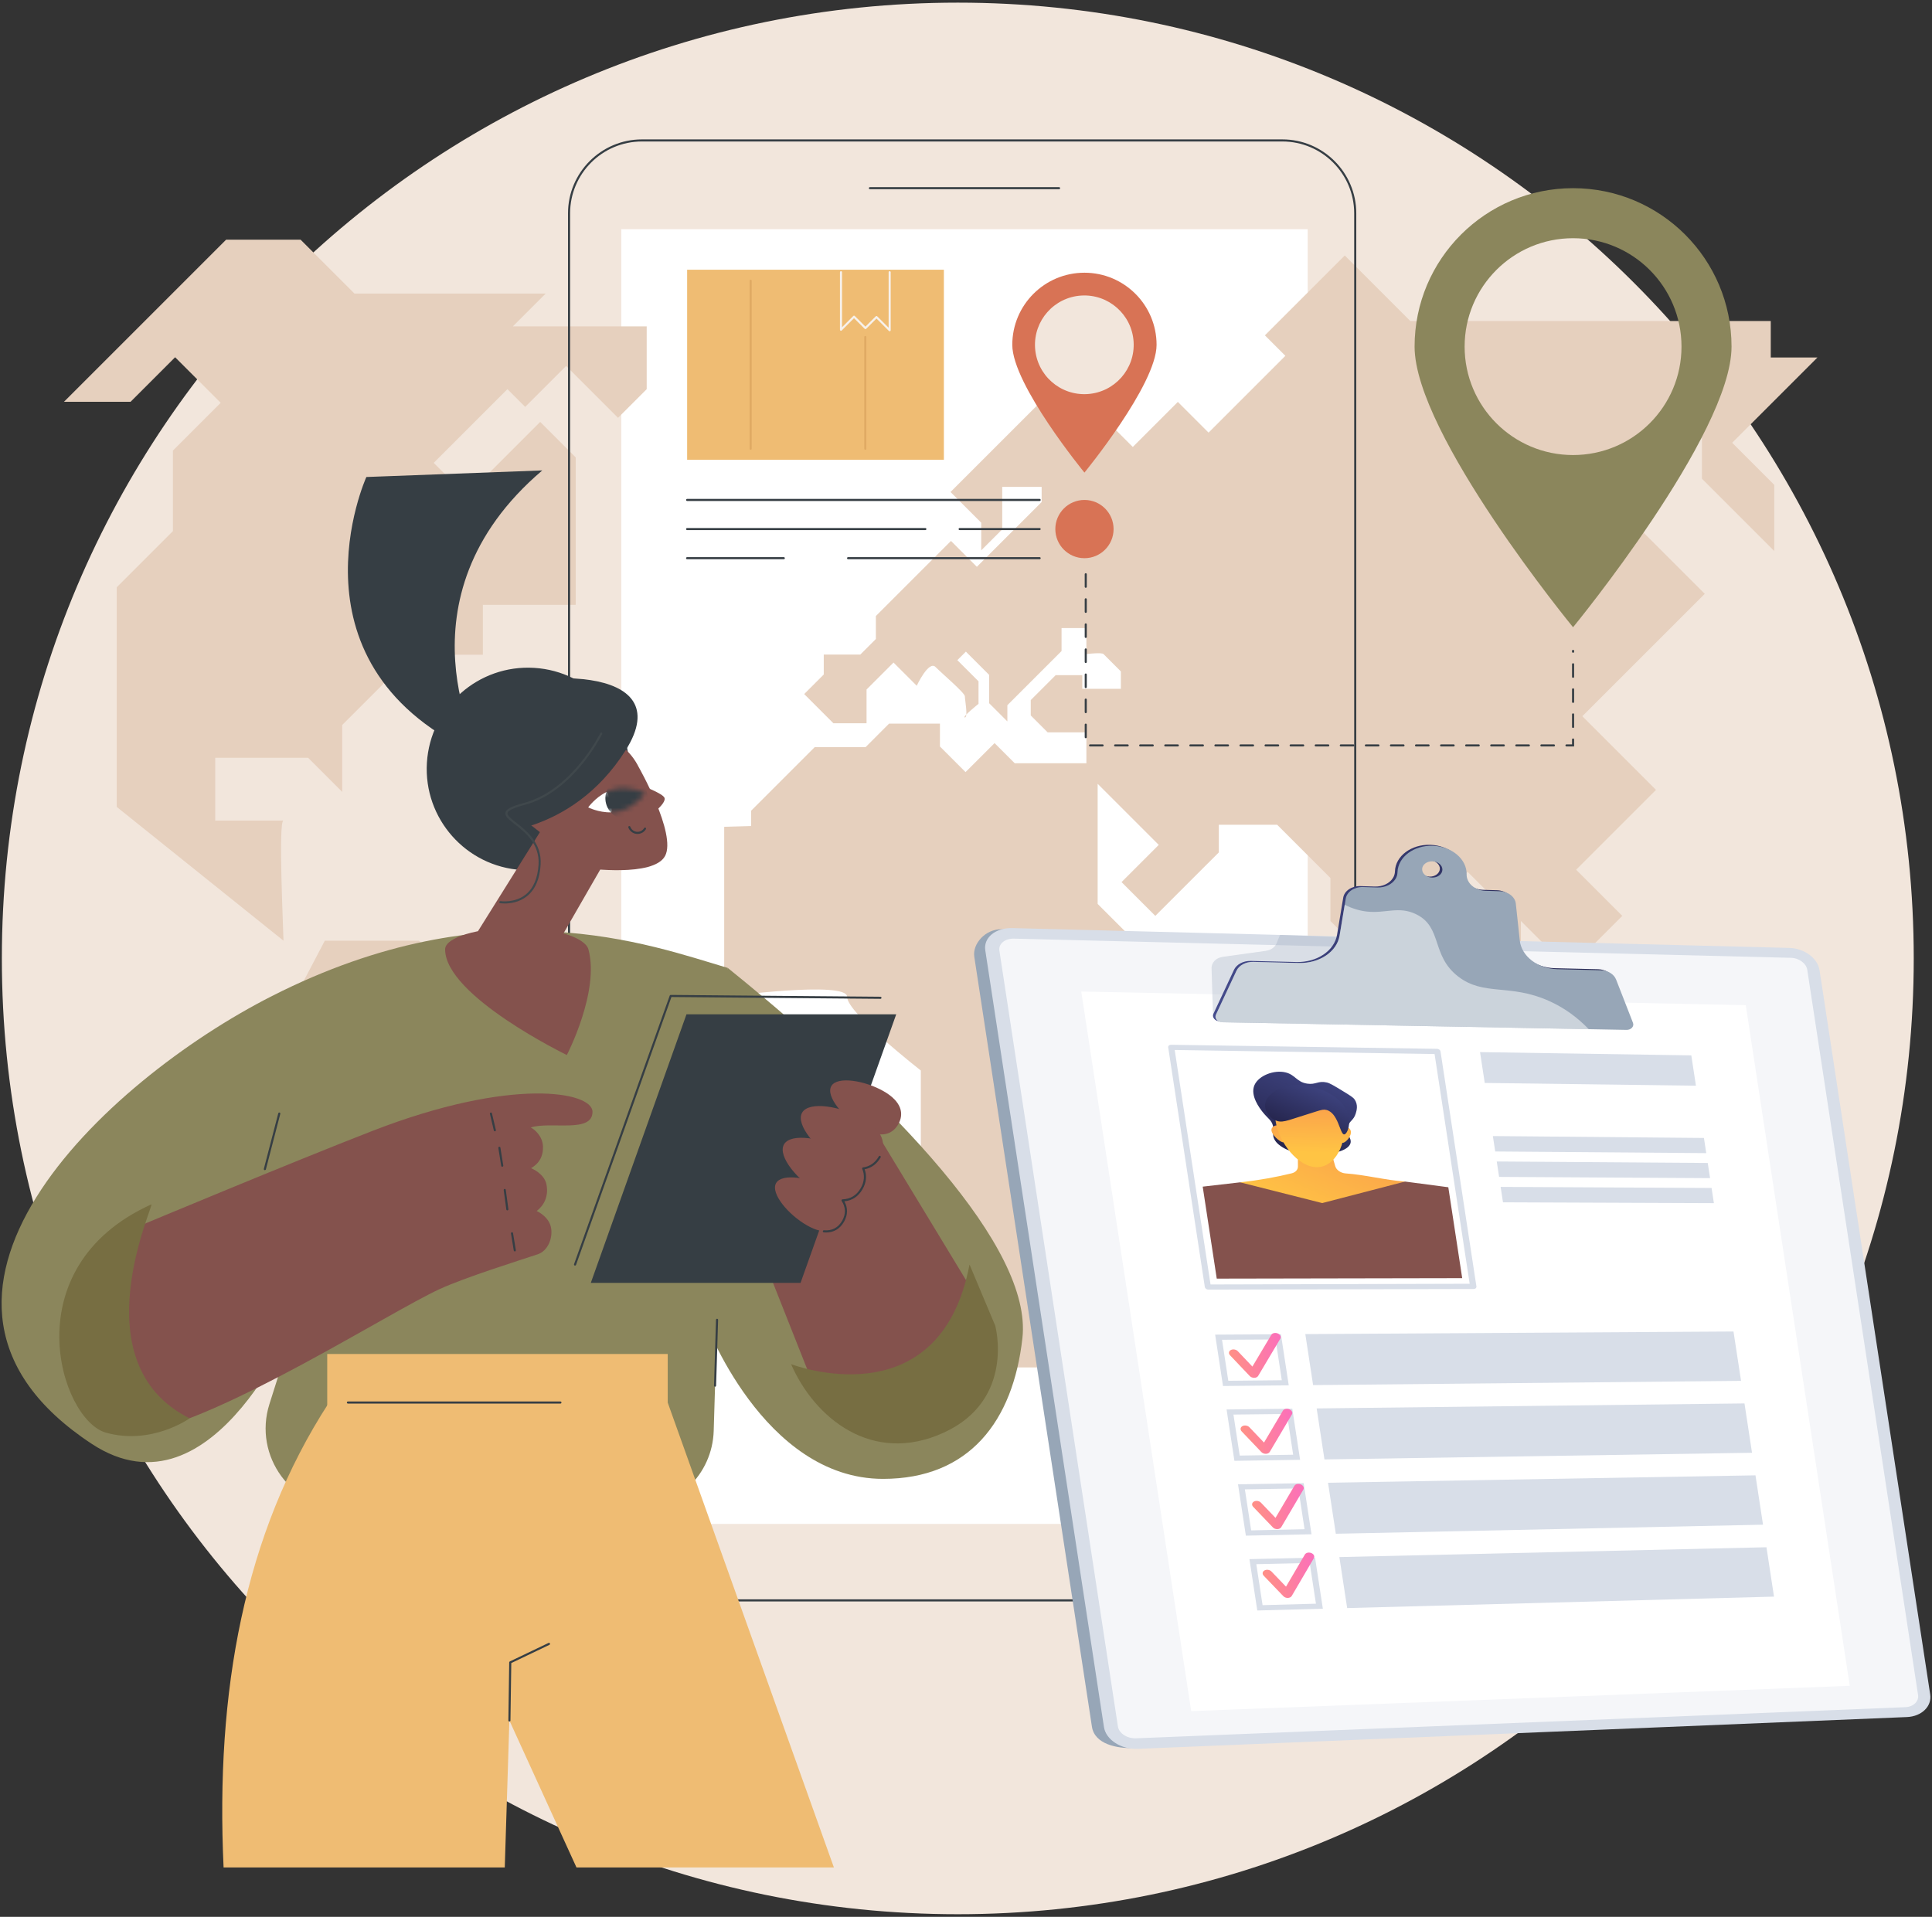 <svg width="391" height="388" viewBox="0 0 391 388" fill="none" xmlns="http://www.w3.org/2000/svg">
<rect x="0" y="0" width="391" height="388" fill="#333333" stroke="none"/>
<path d="M193.84 387.465C300.688 387.465 387.305 300.848 387.305 194C387.305 87.152 300.688 0.535 193.84 0.535C86.992 0.535 0.375 87.152 0.375 194C0.375 300.848 86.992 387.465 193.84 387.465Z" fill="#F2E6DC"/>
<path d="M264.653 46.393H125.739V308.464H264.653V46.393Z" fill="white"/>
<path d="M357.706 236.87V225.079L355.404 222.776V213.473L350.015 208.084V217.894L346.768 221.141L341.586 215.96L346.284 211.262L337.994 202.972L320.032 220.934H314.505L306.556 228.883C306.432 238.296 306.303 252.714 306.675 252.714C307.228 252.714 320.493 252.714 320.493 252.714V247.924H330.809V254.924H335.784V262.478L342.324 269.018L360.931 250.411V236.87L357.706 236.87Z" fill="#E6D0BE"/>
<path d="M57.374 190.412C57.374 188.754 56.269 166.094 57.374 166.094C58.48 166.094 43.557 166.094 43.557 166.094V153.382H62.348L69.257 160.291V146.75L83.489 132.518H97.72V122.432H116.511V92.587L109.326 85.402L94.404 100.324L87.772 93.692L102.694 78.769L106.287 82.362L114.577 74.072L125.078 84.573L130.881 78.77V66.058H103.8L110.432 59.426H71.744L60.829 48.51H45.768L12.952 81.326H26.424L35.44 72.31L44.663 81.533L34.99 91.205V107.509L23.626 118.874V163.331L57.374 190.412Z" fill="#E6D0BE"/>
<path d="M65.734 190.412H84.801L111.407 217.018H122.52V234.92L114.437 243.003V262.491C114.437 262.491 108.017 267.258 108.017 268.912C108.017 270.566 108.017 313.259 108.017 313.259L115.268 320.511V327.767L82.872 295.371V269.738L73.124 259.989V246.111L58.652 231.64V203.922L65.734 190.412Z" fill="#E6D0BE"/>
<path d="M146.564 167.358V201.761C146.564 201.761 171.434 198.445 171.434 201.761C171.434 205.077 186.356 216.683 186.356 216.683V232.848C186.356 232.848 186.356 248.599 186.356 250.257C186.356 251.915 196.826 260.727 196.826 260.727V276.785H210.811L224.185 263.411V240.724L233.073 231.836V210.88L246.397 197.556L239.954 191.113H230.292L222.145 182.966V158.654L234.509 171.017L226.976 178.55L233.815 185.389L246.665 172.54V166.944H258.478L269.254 177.721V186.425L278.166 195.337L297.025 176.477L302.621 182.073V198.446H312.776L307.802 193.472V186.425L313.319 191.942L317.543 196.166L328.32 185.389L318.979 176.048L335.144 159.883L320.237 144.976L345.014 120.199L327.813 102.997L344.439 86.371V96.895L359.073 111.529V98.138L350.558 89.624L367.823 72.359H358.37V64.978H285.42L272.156 51.715L255.99 67.88L260.135 72.025L244.592 87.568L238.375 81.351L229.256 90.47L215.37 76.585L192.366 99.589L198.583 105.806V111.402L202.832 107.153V98.553H210.811V101.615L197.698 114.728L192.46 109.491L177.261 124.69V129.341L174.106 132.496H166.714V136.526L162.754 140.487L168.672 146.405H175.373V139.566L180.831 134.108L185.529 138.806C185.529 138.806 187.947 133.625 189.329 135.006C190.71 136.388 195.27 140.257 195.27 140.948C195.27 141.639 195.961 145.231 195.27 145.231C194.579 145.231 198.034 142.468 198.034 142.468V137.908L193.75 133.625L195.477 131.898L200.175 136.595V142.33L203.872 146.026V142.744L207.101 139.514L214.839 131.777V127.131H219.865V132.381C219.865 132.381 222.974 132.036 223.319 132.381C223.664 132.726 226.842 135.904 226.842 135.904V139.428H219.036V136.664H213.647L208.604 141.708V144.816L212.024 148.236H219.865V154.488H205.357L201.281 150.412L195.408 156.284L190.227 151.103V146.474H179.933L175.166 151.241H164.872L152.012 164.101V167.2L146.564 167.358Z" fill="#E6D0BE"/>
<path d="M259.524 324.15H129.916C121.667 324.15 114.955 317.439 114.955 309.189V43.177C114.955 34.928 121.667 28.216 129.916 28.216H259.524C267.774 28.216 274.485 34.928 274.485 43.177V309.189C274.486 317.439 267.774 324.15 259.524 324.15ZM129.916 28.639C121.9 28.639 115.378 35.16 115.378 43.177V309.189C115.378 317.206 121.9 323.728 129.916 323.728H259.524C267.54 323.728 274.062 317.206 274.062 309.189V43.177C274.062 35.161 267.54 28.639 259.524 28.639H129.916Z" fill="#363E44"/>
<path d="M214.337 38.301H176.055C175.938 38.301 175.844 38.206 175.844 38.089C175.844 37.972 175.938 37.878 176.055 37.878H214.337C214.454 37.878 214.548 37.972 214.548 38.089C214.548 38.206 214.454 38.301 214.337 38.301Z" fill="#363E44"/>
<path d="M359.647 193.217L202.79 188.092C199.371 188.005 196.785 191.092 197.175 193.647L220.986 349.513C221.527 353.056 226.077 353.96 229.464 353.821L383.224 347.553C386.187 347.433 388.289 345.404 387.925 343.022L365.72 197.669C365.356 195.287 362.64 193.294 359.647 193.217Z" fill="#97A6B7"/>
<path d="M362.149 191.874L204.896 187.857C201.472 187.77 199.009 189.788 199.403 192.364L223.42 349.582C223.814 352.158 226.887 354.133 230.276 353.993L385.932 347.556C388.9 347.433 391.003 345.386 390.636 342.983L368.237 196.363C367.87 193.96 365.147 191.951 362.149 191.874Z" fill="#D8DEE8"/>
<path opacity="0.74" d="M229.953 351.857C228.124 351.931 226.461 350.86 226.248 349.471L202.259 192.432C202.046 191.042 203.379 189.949 205.226 189.994L362.459 193.876C364.079 193.916 365.557 195.006 365.755 196.305L388.177 343.08C388.375 344.379 387.234 345.489 385.63 345.554L229.953 351.857Z" fill="white"/>
<path d="M374.357 341.231L241.078 346.353L218.827 200.699L353.31 203.458L374.357 341.231Z" fill="white"/>
<path opacity="0.3" d="M298.41 204.673L245.487 205.652L245.203 196.137C245.102 194.901 246.051 193.874 247.477 193.675L256.169 192.463C257.196 192.32 258.013 191.75 258.348 190.943L259.056 189.24L282.716 190.081L298.41 204.673Z" fill="#97A6B7"/>
<path d="M326.544 198.087C326.114 196.984 324.872 196.221 323.449 196.187L314.653 195.977C310.678 195.882 307.399 193.379 307.052 190.164L306.25 182.712C306.102 181.334 304.693 180.251 302.978 180.199L300.115 180.112C297.935 180.046 296.264 178.555 296.299 176.798C296.361 173.726 293.323 171.136 289.481 171.005C285.618 170.874 282.408 173.275 282.312 176.372C282.297 176.833 282.173 177.289 281.919 177.699C281.211 178.845 279.763 179.493 278.242 179.447L275.337 179.359C273.58 179.305 272.074 180.314 271.843 181.701L270.596 189.206C270.057 192.448 266.527 194.827 262.388 194.729L253.13 194.507C251.619 194.471 250.255 195.195 249.733 196.311L245.575 205.205C245.236 205.932 245.909 206.709 246.895 206.728L328.648 208.266C329.568 208.283 330.236 207.558 329.958 206.845L326.544 198.087ZM289.302 177.438C288.17 177.403 287.271 176.638 287.296 175.729C287.321 174.821 288.261 174.114 289.394 174.152C290.525 174.189 291.422 174.954 291.396 175.861C291.371 176.768 290.434 177.474 289.302 177.438Z" fill="url(#paint0_linear_2163_13063)"/>
<path d="M327.072 198.284C326.643 197.181 325.4 196.418 323.976 196.384L315.178 196.173C311.201 196.078 307.921 193.574 307.575 190.358L306.772 182.905C306.623 181.527 305.214 180.444 303.499 180.392L300.634 180.304C298.454 180.238 296.783 178.747 296.818 176.99C296.88 173.918 293.84 171.327 289.997 171.196C286.134 171.064 282.923 173.466 282.826 176.563C282.811 177.024 282.687 177.48 282.433 177.89C281.724 179.036 280.276 179.684 278.755 179.638L275.849 179.549C274.091 179.496 272.584 180.505 272.353 181.892L271.106 189.398C270.567 192.641 267.035 195.02 262.895 194.921L253.634 194.699C252.123 194.663 250.758 195.387 250.236 196.503L246.076 205.398C245.736 206.125 246.411 206.902 247.397 206.92L329.177 208.464C330.097 208.482 330.766 207.757 330.488 207.043L327.072 198.284ZM289.819 177.63C288.686 177.595 287.787 176.829 287.812 175.921C287.837 175.012 288.776 174.306 289.91 174.343C291.042 174.38 291.939 175.145 291.913 176.053C291.888 176.96 290.951 177.666 289.819 177.63Z" fill="#97A6B7"/>
<path opacity="0.5" d="M313.452 202.589C305.528 199.056 300.284 201.663 295.105 197.659C289.579 193.387 291.987 187.646 286.551 185.033C283.081 183.364 280.456 184.923 276.67 184.516C275.286 184.367 273.772 183.957 272.141 183.139L271.101 189.399C270.562 192.641 267.03 195.02 262.89 194.921L253.629 194.699C252.118 194.663 250.753 195.388 250.231 196.503L246.072 205.399C245.732 206.125 246.406 206.903 247.392 206.921L321.524 208.32C319.253 205.947 316.587 203.986 313.452 202.589Z" fill="white"/>
<path d="M258.152 271.126L259.412 279.379L248.585 279.491L247.317 271.188L258.152 271.126ZM259.236 270.071L245.923 270.152L247.511 280.547L260.817 280.415L259.236 270.071Z" fill="#D8DEE8"/>
<path d="M352.354 279.505L265.747 280.366L264.17 270.041L350.828 269.514L352.354 279.505Z" fill="#D8DEE8"/>
<path d="M260.453 286.205L261.713 294.457L250.896 294.629L249.627 286.328L260.453 286.205ZM261.536 285.142L248.234 285.298L249.822 295.693L263.117 295.486L261.536 285.142Z" fill="#D8DEE8"/>
<path d="M354.577 294.063L268.044 295.41L266.467 285.085L353.051 284.072L354.577 294.063Z" fill="#D8DEE8"/>
<path d="M262.758 301.284L264.018 309.535L253.21 309.768L251.942 301.468L262.758 301.284ZM263.841 300.214L250.55 300.444L252.138 310.839L265.421 310.558L263.841 300.214Z" fill="#D8DEE8"/>
<path d="M356.802 308.62L270.344 310.454L268.767 300.129L355.276 298.629L356.802 308.62Z" fill="#D8DEE8"/>
<path d="M265.06 316.363L266.321 324.612L255.521 324.906L254.254 316.608L265.06 316.363ZM266.142 315.285L252.862 315.59L254.45 325.985L267.722 325.629L266.142 315.285Z" fill="#D8DEE8"/>
<path d="M359.024 323.178L272.64 325.497L271.062 315.172L357.498 313.187L359.024 323.178Z" fill="#D8DEE8"/>
<path d="M244.531 261.036C244.369 261.034 244.205 260.979 244.074 260.881C243.941 260.782 243.854 260.648 243.833 260.508L236.423 212.003C236.402 211.863 236.448 211.727 236.552 211.629C236.656 211.53 236.811 211.476 236.976 211.478L290.828 212.298C291.177 212.303 291.489 212.537 291.533 212.826L298.799 260.386C298.843 260.676 298.598 260.91 298.248 260.911L244.541 261.036C244.537 261.036 244.534 261.036 244.531 261.036ZM237.739 212.531L244.989 259.991L297.435 259.85L290.332 213.351L237.739 212.531Z" fill="#D8DEE8"/>
<path d="M343.226 219.763L300.484 219.205L299.53 212.963L342.288 213.622L343.226 219.763Z" fill="#D8DEE8"/>
<path d="M345.313 233.41L302.605 233.077L302.128 229.955L344.844 230.34L345.313 233.41Z" fill="#D8DEE8"/>
<path d="M346.085 238.472L303.39 238.221L302.913 235.1L345.616 235.401L346.085 238.472Z" fill="#D8DEE8"/>
<path d="M346.859 243.533L304.176 243.365L303.699 240.244L346.389 240.462L346.859 243.533Z" fill="#D8DEE8"/>
<path d="M259.57 232.229C259.151 231.963 258.406 231.489 257.962 230.712C257.345 229.629 257.915 229.013 257.616 227.844C257.322 226.693 256.534 226.366 255.544 225.101C254.977 224.377 252.94 221.773 253.882 219.636C254.728 217.718 257.835 216.496 260.185 217.072C262.161 217.556 262.417 219.022 264.552 219.343C266.311 219.608 266.742 218.701 268.523 219.109C269.151 219.253 270.03 219.789 271.788 220.86C273.149 221.688 273.835 222.111 274.127 222.524C274.907 223.624 274.558 224.787 274.381 225.372C273.951 226.802 273.135 226.818 272.786 227.99C272.305 229.605 273.633 230.318 273.309 231.413C272.516 234.098 263.123 234.485 259.57 232.229Z" fill="url(#paint1_linear_2163_13063)"/>
<path d="M246.248 258.81L243.404 240.194L250.982 239.319L284.362 239.165L293.111 240.316L295.922 258.716L246.248 258.81Z" fill="#84524D"/>
<path d="M267.743 227.396C268.571 230.281 269.398 233.165 270.225 236.048C270.449 236.829 271.34 237.446 272.346 237.516C276.321 237.795 280.41 238.889 284.362 239.164L267.591 243.519L250.981 239.319C255.093 238.862 258.451 238.222 261.423 237.493C262.186 237.306 262.676 236.772 262.674 236.129C262.67 234.348 262.665 232.566 262.661 230.785L267.743 227.396Z" fill="url(#paint2_linear_2163_13063)"/>
<path d="M273.396 229.34C273.289 230.275 272.203 231.4 271.704 231.315C271.205 231.231 270.887 230.404 270.995 229.468C271.102 228.533 271.594 227.843 272.093 227.928C272.593 228.013 273.504 228.406 273.396 229.34Z" fill="url(#paint3_linear_2163_13063)"/>
<path d="M257.417 229.194C257.814 230.139 259.261 231.291 259.74 231.214C260.219 231.138 260.286 230.311 259.889 229.367C259.492 228.423 258.781 227.718 258.302 227.794C257.822 227.87 257.019 228.249 257.417 229.194Z" fill="url(#paint4_linear_2163_13063)"/>
<path d="M271.946 227.122C272.592 231.347 270.278 236.28 266.48 236.256C262.672 236.231 258.816 231.232 258.168 226.985C257.519 222.739 260.326 220.871 264.137 220.917C267.938 220.964 271.301 222.898 271.946 227.122Z" fill="url(#paint5_linear_2163_13063)"/>
<path d="M256.117 224.453C256.339 225.192 257.083 226.491 258.477 226.907C259.825 227.309 260.941 226.636 266.484 224.944C267.448 224.65 267.863 224.534 268.411 224.663C270.864 225.239 271.165 229.586 272.018 229.62C272.697 229.648 273.784 226.942 272.292 224.328C270.907 221.9 267.99 220.76 267.282 220.493C266.969 220.375 262.183 218.632 258.682 220.462C258.174 220.728 255.452 222.24 256.117 224.453Z" fill="url(#paint6_linear_2163_13063)"/>
<path d="M253.831 278.893C253.486 278.896 253.144 278.759 252.928 278.532L248.938 274.33C248.593 273.967 248.667 273.489 249.101 273.261C249.536 273.033 250.167 273.142 250.51 273.505L253.462 276.615L257.285 270.195C257.505 269.825 258.092 269.698 258.597 269.91C259.101 270.123 259.331 270.595 259.112 270.965L254.629 278.502C254.489 278.738 254.19 278.886 253.841 278.892C253.838 278.892 253.834 278.892 253.831 278.893Z" fill="url(#paint7_linear_2163_13063)"/>
<path d="M258.506 309.516C258.162 309.524 257.82 309.391 257.605 309.165L253.62 305.001C253.276 304.642 253.349 304.162 253.783 303.929C254.217 303.696 254.847 303.798 255.19 304.157L258.137 307.24L261.952 300.764C262.171 300.391 262.758 300.257 263.261 300.465C263.765 300.672 263.995 301.142 263.776 301.515L259.303 309.116C259.163 309.354 258.864 309.506 258.517 309.516C258.513 309.516 258.509 309.516 258.506 309.516Z" fill="url(#paint8_linear_2163_13063)"/>
<path d="M256.179 294.273C255.835 294.278 255.493 294.143 255.278 293.917L251.29 289.734C250.946 289.373 251.019 288.894 251.453 288.663C251.887 288.433 252.518 288.539 252.861 288.899L255.811 291.996L259.629 285.548C259.849 285.176 260.436 285.045 260.94 285.256C261.444 285.466 261.674 285.937 261.455 286.308L256.977 293.877C256.837 294.114 256.538 294.264 256.19 294.272C256.186 294.273 256.183 294.273 256.179 294.273Z" fill="url(#paint9_linear_2163_13063)"/>
<path d="M260.633 323.441C260.289 323.449 259.948 323.318 259.733 323.094L255.751 318.947C255.407 318.589 255.48 318.108 255.914 317.873C256.347 317.637 256.976 317.736 257.319 318.094L260.264 321.164L264.075 314.663C264.294 314.289 264.88 314.152 265.384 314.357C265.887 314.562 266.117 315.031 265.898 315.405L261.429 323.036C261.289 323.274 260.991 323.428 260.644 323.44C260.64 323.44 260.637 323.44 260.633 323.441Z" fill="url(#paint10_linear_2163_13063)"/>
<path d="M142.585 267.149C142.585 267.149 154.349 299.345 178.714 299.345C196.173 299.345 205.053 287.623 206.918 270.84C208.944 252.601 181.159 223.281 147.282 195.92C147.282 195.92 135.452 240.531 142.585 267.149Z" fill="#8B865C"/>
<path d="M60.532 265.245C60.532 265.245 43.514 308.678 18.551 292.247C-26.051 262.891 21.02 218.871 55.068 201.598C99.377 179.118 131.433 191.246 147.277 195.919L144.44 289.626C144.173 298.456 136.937 305.476 128.103 305.476H70.112C59.058 305.476 51.193 294.733 54.53 284.196L60.532 265.245Z" fill="#8B865C"/>
<path d="M53.604 236.854C53.587 236.854 53.569 236.852 53.551 236.847C53.438 236.818 53.37 236.702 53.399 236.59L56.317 225.352C56.346 225.239 56.461 225.171 56.574 225.201C56.688 225.23 56.755 225.346 56.726 225.459L53.809 236.696C53.784 236.791 53.698 236.854 53.604 236.854Z" fill="#363E44"/>
<path d="M144.714 280.689C144.711 280.689 144.709 280.689 144.707 280.689C144.59 280.685 144.499 280.588 144.502 280.471L144.906 267.142C144.909 267.025 145.011 266.931 145.123 266.937C145.24 266.941 145.332 267.038 145.329 267.155L144.925 280.484C144.921 280.598 144.827 280.689 144.714 280.689Z" fill="#363E44"/>
<path d="M28.607 247.988C28.607 247.988 59.058 235.247 75.366 228.914C103.621 217.941 119.893 220.976 119.912 225.039C119.934 229.447 111.458 226.933 107.417 228.215C108.073 228.539 109.8 229.867 109.886 232.046C110.014 235.27 107.655 236.279 107.477 236.458C107.708 236.549 110.167 237.597 110.592 239.74C111.071 242.154 110.081 244.011 108.613 245.131C109.179 245.374 111.181 246.5 111.533 248.573C111.895 250.705 110.835 253.214 108.829 253.885C105.149 255.116 94.148 258.551 88.983 260.925C78.82 265.597 44.796 287.401 28.449 289.973C16.194 290.462 10.497 273.355 15.61 259.864C18.827 251.375 28.607 247.988 28.607 247.988Z" fill="#84524D"/>
<path d="M104.188 253.303C104.086 253.303 103.996 253.23 103.979 253.126L103.412 249.673C103.393 249.558 103.471 249.449 103.586 249.43C103.701 249.411 103.81 249.489 103.829 249.604L104.396 253.058C104.415 253.173 104.337 253.282 104.222 253.301C104.21 253.302 104.199 253.303 104.188 253.303Z" fill="#363E44"/>
<path d="M102.679 245C102.575 245 102.484 244.923 102.47 244.817L101.943 240.893C101.928 240.777 102.009 240.671 102.125 240.655C102.241 240.64 102.347 240.721 102.362 240.837L102.889 244.761C102.904 244.876 102.823 244.983 102.707 244.998C102.698 245 102.688 245 102.679 245Z" fill="#363E44"/>
<path d="M101.644 236.164C101.542 236.164 101.453 236.091 101.436 235.987C101.329 235.343 101.238 234.76 101.146 234.178C101.054 233.596 100.962 233.014 100.855 232.371C100.836 232.255 100.914 232.146 101.029 232.127C101.146 232.109 101.254 232.186 101.272 232.302C101.379 232.947 101.471 233.529 101.563 234.112C101.655 234.694 101.746 235.275 101.853 235.918C101.872 236.034 101.794 236.142 101.679 236.161C101.667 236.163 101.656 236.164 101.644 236.164Z" fill="#363E44"/>
<path d="M100.151 228.992C100.055 228.992 99.968 228.926 99.945 228.829L99.148 225.455C99.121 225.341 99.192 225.227 99.306 225.2C99.419 225.173 99.533 225.244 99.56 225.357L100.357 228.732C100.384 228.845 100.313 228.959 100.199 228.986C100.183 228.99 100.167 228.992 100.151 228.992Z" fill="#363E44"/>
<path d="M30.612 243.791C31.479 243.398 15.829 275.813 38.377 287.093C38.377 287.093 30.683 292.598 21.424 289.985C12.164 287.372 2.506 256.523 30.612 243.791Z" fill="#776E42"/>
<path d="M149.247 241.496L163.424 277.305C167.261 286.998 178.325 291.63 187.923 287.563C198.341 283.149 202.42 270.522 196.553 260.848L176.866 228.387L149.247 241.496Z" fill="#84524D"/>
<path d="M160.099 276.122C160.099 276.122 190.132 287.7 196.215 255.96L201.421 268.352C201.421 268.352 205.516 283.333 191.009 289.983C176.503 296.634 164.828 286.999 160.099 276.122Z" fill="#776E42"/>
<path d="M116.376 256.173C116.353 256.173 116.329 256.169 116.305 256.16C116.196 256.121 116.138 256 116.177 255.89L135.539 201.527C135.57 201.442 135.644 201.393 135.741 201.386L178.189 201.758C178.306 201.759 178.4 201.854 178.398 201.971C178.397 202.087 178.303 202.18 178.187 202.18C178.186 202.18 178.186 202.18 178.185 202.18L135.887 201.81L116.576 256.032C116.545 256.119 116.463 256.173 116.376 256.173Z" fill="#363E44"/>
<path d="M162.016 259.674H119.567L138.93 205.31H181.378L162.016 259.674Z" fill="#363E44"/>
<path d="M167.614 240.486C171.358 242.617 171.811 245.111 170.625 247.195C169.439 249.279 167.063 250.164 163.319 248.033C159.575 245.902 155.881 241.563 157.068 239.479C158.254 237.395 163.87 238.355 167.614 240.486Z" fill="#84524D"/>
<path d="M170.887 232.813C175.226 235.282 175.751 238.174 174.376 240.589C173.002 243.005 170.248 244.029 165.908 241.56C161.569 239.09 157.288 234.061 158.663 231.646C160.038 229.23 166.548 230.343 170.887 232.813Z" fill="#84524D"/>
<path d="M174.489 228.401C178.233 230.532 180.609 229.647 181.795 227.563C182.981 225.479 182.528 222.984 178.784 220.854C175.04 218.723 169.424 217.763 168.238 219.847C167.051 221.931 170.745 226.27 174.489 228.401Z" fill="#84524D"/>
<path d="M169.572 235.14C173.912 237.61 176.666 236.585 178.041 234.169C179.415 231.754 178.89 228.863 174.551 226.393C170.212 223.923 163.702 222.811 162.327 225.226C160.952 227.642 165.233 232.671 169.572 235.14Z" fill="#84524D"/>
<path d="M167.188 249.471C167.034 249.471 166.877 249.464 166.717 249.449C166.601 249.439 166.515 249.336 166.525 249.22C166.536 249.104 166.642 249.018 166.755 249.028C168.364 249.174 169.639 248.504 170.443 247.091C171.213 245.739 171.175 244.355 170.333 243.09C170.29 243.026 170.285 242.943 170.321 242.875C170.357 242.806 170.427 242.763 170.504 242.761C172.096 242.726 173.375 241.939 174.203 240.485C174.938 239.194 175.039 237.849 174.498 236.597C174.471 236.536 174.475 236.466 174.508 236.408C174.541 236.35 174.599 236.311 174.665 236.303C176.018 236.129 177.122 235.355 177.857 234.064C177.915 233.962 178.044 233.927 178.146 233.985C178.247 234.042 178.282 234.172 178.225 234.273C177.47 235.599 176.355 236.426 174.986 236.68C175.467 237.986 175.325 239.368 174.57 240.694C173.728 242.174 172.456 243.022 170.875 243.164C171.623 244.485 171.602 245.908 170.81 247.3C169.998 248.727 168.752 249.471 167.188 249.471Z" fill="#363E44"/>
<path d="M127.319 156.904C128.014 145.605 119.417 135.881 108.117 135.186C96.817 134.49 87.093 143.087 86.398 154.387C85.703 165.687 94.3 175.411 105.6 176.106C116.9 176.801 126.623 168.204 127.319 156.904Z" fill="#363E44"/>
<path d="M121.02 165.858C118.426 164.425 113.982 160.597 112.549 163.191L95.732 190.085C94.299 192.678 102.902 191.776 105.495 193.209C108.089 194.642 111.354 193.701 112.787 191.107L123.122 173.15C124.555 170.556 123.614 167.291 121.02 165.858Z" fill="#84524D"/>
<path d="M119.085 192.164C121.41 200.676 114.719 213.554 114.719 213.554C114.719 213.554 90.083 201.598 90.083 192.164C90.083 189.753 96.575 187.798 104.584 187.798C112.593 187.798 118.45 189.838 119.085 192.164Z" fill="#84524D"/>
<path d="M134.599 173.257C132.272 177.611 118.633 175.739 118.633 175.739L106.739 166.464C103.64 160.248 106.167 152.697 112.382 149.598C118.598 146.499 126.149 149.026 129.248 155.242C129.248 155.242 136.969 168.822 134.599 173.257Z" fill="#84524D"/>
<path d="M129.426 158.846C129.426 158.846 134.232 160.579 134.499 161.536C134.818 162.678 131.619 165.067 131.619 165.067C131.619 165.067 129.514 158.812 129.426 158.846Z" fill="#84524D"/>
<path d="M119.037 163.43C119.037 163.43 120.416 161.477 122.687 160.345C123.171 160.104 124.187 164.426 123.619 164.436C121.122 164.478 119.037 163.43 119.037 163.43Z" fill="white"/>
<mask id="mask0_2163_13063" style="mask-type:luminance" maskUnits="userSpaceOnUse" x="119" y="159" width="12" height="6">
<path d="M119.043 163.432C119.043 163.432 121.071 160.56 124.26 159.762C127.448 158.965 130.589 160.544 130.589 160.544C130.589 160.544 128.561 163.416 125.373 164.213C122.185 165.011 119.043 163.432 119.043 163.432Z" fill="white"/>
</mask>
<g mask="url(#mask0_2163_13063)">
<path d="M122.739 160.199C123.492 157.948 125.928 156.734 128.179 157.487C130.43 158.24 131.644 160.675 130.891 162.927C130.138 165.178 127.702 166.392 125.451 165.639C123.2 164.886 121.986 162.45 122.739 160.199Z" fill="#363E44"/>
</g>
<path d="M129.021 168.801C128.948 168.801 128.874 168.797 128.8 168.789C128.06 168.705 127.417 168.194 127.164 167.488C127.124 167.378 127.182 167.257 127.292 167.218C127.401 167.178 127.522 167.235 127.562 167.345C127.761 167.901 128.266 168.302 128.848 168.368C129.451 168.437 130.046 168.141 130.359 167.615C130.419 167.514 130.549 167.481 130.649 167.541C130.749 167.601 130.782 167.731 130.723 167.831C130.362 168.436 129.711 168.801 129.021 168.801Z" fill="#363E44"/>
<path d="M97.777 168.75C97.777 168.75 115.449 169.53 126.624 151.858C137.799 134.186 107.133 135.225 94.399 141.203C86.243 145.031 97.777 168.75 97.777 168.75Z" fill="#363E44"/>
<path d="M102.163 182.88C101.617 182.88 101.26 182.825 101.218 182.818C101.103 182.799 101.025 182.69 101.044 182.575C101.062 182.46 101.17 182.381 101.286 182.4C101.315 182.405 104.175 182.843 106.384 181.072C107.951 179.815 108.829 177.764 108.993 174.975C109.238 170.802 106.209 168.425 104.205 166.852C103.005 165.91 102.138 165.229 102.29 164.486C102.438 163.765 103.536 163.193 106.082 162.511C115.803 159.91 121.432 148.502 121.488 148.387C121.539 148.282 121.665 148.238 121.77 148.289C121.875 148.34 121.919 148.466 121.868 148.572C121.811 148.688 116.097 160.269 106.191 162.92C103.949 163.519 102.809 164.06 102.704 164.571C102.604 165.058 103.467 165.735 104.466 166.519C106.54 168.147 109.673 170.606 109.415 174.999C109.243 177.916 108.311 180.07 106.645 181.404C105.076 182.661 103.248 182.88 102.163 182.88Z" fill="#40484C"/>
<path d="M74.144 96.552C74.144 96.552 56.632 135.202 97.418 153.019C97.418 153.019 79.201 121.202 109.748 95.22L74.144 96.552Z" fill="#363E44"/>
<path d="M103.09 348.25L116.665 377.993H168.762L135.129 283.893L66.54 283.975C49.335 310.491 43.595 342.478 45.249 377.993H102.155L103.09 348.25Z" fill="#EFBC73"/>
<path d="M103.095 348.462C103.094 348.462 103.093 348.462 103.092 348.462C102.975 348.46 102.882 348.364 102.884 348.247L103.054 336.491C103.056 336.41 103.102 336.338 103.175 336.303L111.012 332.554C111.118 332.504 111.244 332.549 111.294 332.654C111.344 332.76 111.3 332.886 111.195 332.936L103.475 336.628L103.306 348.253C103.305 348.369 103.211 348.462 103.095 348.462Z" fill="#363E44"/>
<path d="M135.133 274.066H66.225V285.757H135.133V274.066Z" fill="#EFBC73"/>
<path d="M113.419 284.103H70.412C70.295 284.103 70.2 284.008 70.2 283.892C70.2 283.775 70.295 283.68 70.412 283.68H113.419C113.536 283.68 113.63 283.775 113.63 283.892C113.63 284.008 113.536 284.103 113.419 284.103Z" fill="#363E44"/>
<path d="M219.469 55.201C227.532 55.201 234.069 61.738 234.069 69.802C234.069 77.865 219.469 95.659 219.469 95.659C219.469 95.659 204.868 77.865 204.868 69.802C204.868 61.738 211.405 55.201 219.469 55.201Z" fill="#D87355"/>
<path d="M220.073 79.766C225.58 79.421 229.764 74.678 229.419 69.171C229.074 63.665 224.331 59.481 218.825 59.826C213.318 60.17 209.134 64.914 209.479 70.42C209.824 75.927 214.567 80.111 220.073 79.766Z" fill="#F2E6DC"/>
<path d="M318.358 38.09C300.645 38.09 286.285 52.449 286.285 70.162C286.285 87.876 318.358 126.965 318.358 126.965C318.358 126.965 350.431 87.876 350.431 70.162C350.431 52.449 336.071 38.09 318.358 38.09ZM318.358 92.108C306.238 92.108 296.412 82.282 296.412 70.162C296.412 58.042 306.238 48.217 318.358 48.217C330.478 48.217 340.303 58.042 340.303 70.162C340.303 82.282 330.478 92.108 318.358 92.108Z" fill="#8B865C"/>
<path d="M318.572 151.094H317.024C316.907 151.094 316.813 151 316.813 150.883C316.813 150.766 316.907 150.672 317.024 150.672H318.149V149.682C318.149 149.566 318.244 149.471 318.361 149.471C318.478 149.471 318.572 149.566 318.572 149.682V151.094ZM314.487 151.094H311.95C311.833 151.094 311.738 151 311.738 150.883C311.738 150.766 311.833 150.672 311.95 150.672H314.487C314.604 150.672 314.698 150.766 314.698 150.883C314.698 151 314.604 151.094 314.487 151.094ZM309.412 151.094H306.875C306.758 151.094 306.664 151 306.664 150.883C306.664 150.766 306.758 150.672 306.875 150.672H309.412C309.529 150.672 309.624 150.766 309.624 150.883C309.624 151 309.529 151.094 309.412 151.094ZM304.338 151.094H301.801C301.684 151.094 301.589 151 301.589 150.883C301.589 150.766 301.684 150.672 301.801 150.672H304.338C304.455 150.672 304.549 150.766 304.549 150.883C304.549 151 304.455 151.094 304.338 151.094ZM299.263 151.094H296.726C296.609 151.094 296.515 151 296.515 150.883C296.515 150.766 296.609 150.672 296.726 150.672H299.263C299.38 150.672 299.475 150.766 299.475 150.883C299.475 151 299.38 151.094 299.263 151.094ZM294.189 151.094H291.652C291.535 151.094 291.44 151 291.44 150.883C291.44 150.766 291.535 150.672 291.652 150.672H294.189C294.306 150.672 294.4 150.766 294.4 150.883C294.4 151 294.306 151.094 294.189 151.094ZM289.114 151.094H286.577C286.46 151.094 286.366 151 286.366 150.883C286.366 150.766 286.46 150.672 286.577 150.672H289.114C289.231 150.672 289.326 150.766 289.326 150.883C289.326 151 289.231 151.094 289.114 151.094ZM284.04 151.094H281.503C281.386 151.094 281.291 151 281.291 150.883C281.291 150.766 281.386 150.672 281.503 150.672H284.04C284.157 150.672 284.251 150.766 284.251 150.883C284.251 151 284.157 151.094 284.04 151.094ZM278.965 151.094H276.428C276.311 151.094 276.217 151 276.217 150.883C276.217 150.766 276.311 150.672 276.428 150.672H278.965C279.082 150.672 279.177 150.766 279.177 150.883C279.177 151 279.082 151.094 278.965 151.094ZM273.891 151.094H271.354C271.237 151.094 271.142 151 271.142 150.883C271.142 150.766 271.237 150.672 271.354 150.672H273.891C274.008 150.672 274.102 150.766 274.102 150.883C274.102 151 274.008 151.094 273.891 151.094ZM268.816 151.094H266.279C266.162 151.094 266.068 151 266.068 150.883C266.068 150.766 266.162 150.672 266.279 150.672H268.816C268.933 150.672 269.028 150.766 269.028 150.883C269.028 151 268.933 151.094 268.816 151.094ZM263.742 151.094H261.205C261.088 151.094 260.993 151 260.993 150.883C260.993 150.766 261.088 150.672 261.205 150.672H263.742C263.859 150.672 263.953 150.766 263.953 150.883C263.953 151 263.859 151.094 263.742 151.094ZM258.667 151.094H256.13C256.013 151.094 255.919 151 255.919 150.883C255.919 150.766 256.013 150.672 256.13 150.672H258.667C258.784 150.672 258.879 150.766 258.879 150.883C258.879 151 258.784 151.094 258.667 151.094ZM253.593 151.094H251.056C250.939 151.094 250.844 151 250.844 150.883C250.844 150.766 250.939 150.672 251.056 150.672H253.593C253.71 150.672 253.804 150.766 253.804 150.883C253.804 151 253.71 151.094 253.593 151.094ZM248.518 151.094H245.981C245.864 151.094 245.77 151 245.77 150.883C245.77 150.766 245.864 150.672 245.981 150.672H248.518C248.635 150.672 248.73 150.766 248.73 150.883C248.73 151 248.635 151.094 248.518 151.094ZM243.444 151.094H240.907C240.79 151.094 240.695 151 240.695 150.883C240.695 150.766 240.79 150.672 240.907 150.672H243.444C243.561 150.672 243.655 150.766 243.655 150.883C243.655 151 243.561 151.094 243.444 151.094ZM238.369 151.094H235.832C235.715 151.094 235.621 151 235.621 150.883C235.621 150.766 235.715 150.672 235.832 150.672H238.369C238.486 150.672 238.581 150.766 238.581 150.883C238.581 151 238.486 151.094 238.369 151.094ZM233.295 151.094H230.758C230.641 151.094 230.546 151 230.546 150.883C230.546 150.766 230.641 150.672 230.758 150.672H233.295C233.412 150.672 233.506 150.766 233.506 150.883C233.506 151 233.412 151.094 233.295 151.094ZM228.22 151.094H225.683C225.566 151.094 225.472 151 225.472 150.883C225.472 150.766 225.566 150.672 225.683 150.672H228.22C228.337 150.672 228.432 150.766 228.432 150.883C228.432 151 228.337 151.094 228.22 151.094ZM223.146 151.094H220.609C220.492 151.094 220.397 151 220.397 150.883C220.397 150.766 220.492 150.672 220.609 150.672H223.146C223.263 150.672 223.357 150.766 223.357 150.883C223.357 151 223.263 151.094 223.146 151.094ZM219.736 149.43C219.619 149.43 219.524 149.335 219.524 149.219V146.681C219.524 146.565 219.619 146.47 219.736 146.47C219.853 146.47 219.947 146.565 219.947 146.681V149.219C219.947 149.335 219.853 149.43 219.736 149.43ZM318.361 147.356C318.244 147.356 318.149 147.262 318.149 147.145V144.608C318.149 144.491 318.244 144.396 318.361 144.396C318.478 144.396 318.572 144.491 318.572 144.608V147.145C318.572 147.262 318.477 147.356 318.361 147.356ZM219.736 144.356C219.619 144.356 219.524 144.261 219.524 144.144V141.607C219.524 141.49 219.619 141.395 219.736 141.395C219.853 141.395 219.947 141.49 219.947 141.607V144.144C219.947 144.261 219.853 144.356 219.736 144.356ZM318.361 142.282C318.244 142.282 318.149 142.187 318.149 142.071V139.533C318.149 139.417 318.244 139.322 318.361 139.322C318.478 139.322 318.572 139.417 318.572 139.533V142.071C318.572 142.187 318.477 142.282 318.361 142.282ZM219.736 139.281C219.619 139.281 219.524 139.186 219.524 139.07V136.532C219.524 136.416 219.619 136.321 219.736 136.321C219.853 136.321 219.947 136.416 219.947 136.532V139.07C219.947 139.186 219.853 139.281 219.736 139.281ZM318.361 137.207C318.244 137.207 318.149 137.113 318.149 136.996V134.459C318.149 134.342 318.244 134.247 318.361 134.247C318.478 134.247 318.572 134.342 318.572 134.459V136.996C318.572 137.113 318.477 137.207 318.361 137.207ZM219.736 134.207C219.619 134.207 219.524 134.112 219.524 133.995V131.458C219.524 131.341 219.619 131.246 219.736 131.246C219.853 131.246 219.947 131.341 219.947 131.458V133.995C219.947 134.112 219.853 134.207 219.736 134.207ZM318.361 132.133C318.244 132.133 318.149 132.038 318.149 131.922V131.748C318.149 131.631 318.244 131.537 318.361 131.537C318.478 131.537 318.572 131.631 318.572 131.748V131.922C318.572 132.038 318.477 132.133 318.361 132.133ZM219.736 129.132C219.619 129.132 219.524 129.037 219.524 128.921V126.383C219.524 126.267 219.619 126.172 219.736 126.172C219.853 126.172 219.947 126.267 219.947 126.383V128.921C219.947 129.037 219.853 129.132 219.736 129.132ZM219.736 124.058C219.619 124.058 219.524 123.963 219.524 123.846V121.309C219.524 121.192 219.619 121.097 219.736 121.097C219.853 121.097 219.947 121.192 219.947 121.309V123.846C219.947 123.963 219.853 124.058 219.736 124.058ZM219.736 118.983C219.619 118.983 219.524 118.888 219.524 118.772V116.234C219.524 116.118 219.619 116.023 219.736 116.023C219.853 116.023 219.947 116.118 219.947 116.234V118.772C219.947 118.888 219.853 118.983 219.736 118.983Z" fill="#363E44"/>
<path d="M213.579 107.091C213.579 110.347 216.218 112.986 219.473 112.986C222.729 112.986 225.368 110.347 225.368 107.091C225.368 103.836 222.729 101.197 219.473 101.197C216.218 101.197 213.579 103.836 213.579 107.091Z" fill="#D87355"/>
<path d="M210.402 101.407H139.058C138.941 101.407 138.847 101.313 138.847 101.196C138.847 101.079 138.941 100.984 139.058 100.984H210.402C210.519 100.984 210.613 101.079 210.613 101.196C210.613 101.313 210.519 101.407 210.402 101.407Z" fill="#363E44"/>
<path d="M187.273 107.302H139.058C138.941 107.302 138.847 107.207 138.847 107.091C138.847 106.974 138.941 106.879 139.058 106.879H187.273C187.39 106.879 187.484 106.974 187.484 107.091C187.484 107.207 187.39 107.302 187.273 107.302Z" fill="#363E44"/>
<path d="M210.398 107.302H194.213C194.096 107.302 194.002 107.207 194.002 107.091C194.002 106.974 194.096 106.879 194.213 106.879H210.398C210.515 106.879 210.61 106.974 210.61 107.091C210.61 107.207 210.515 107.302 210.398 107.302Z" fill="#363E44"/>
<path d="M158.625 113.197H139.058C138.941 113.197 138.847 113.102 138.847 112.985C138.847 112.869 138.941 112.774 139.058 112.774H158.625C158.742 112.774 158.836 112.869 158.836 112.985C158.836 113.102 158.742 113.197 158.625 113.197Z" fill="#363E44"/>
<path d="M210.404 113.197H171.636C171.519 113.197 171.425 113.102 171.425 112.985C171.425 112.869 171.519 112.774 171.636 112.774H210.404C210.521 112.774 210.616 112.869 210.616 112.985C210.616 113.102 210.521 113.197 210.404 113.197Z" fill="#363E44"/>
<path d="M191.023 54.595H139.063V93.067H191.023V54.595Z" fill="#EFBC73"/>
<path d="M151.918 91.045C151.802 91.045 151.707 90.95 151.707 90.834V56.829C151.707 56.712 151.802 56.618 151.918 56.618C152.035 56.618 152.13 56.712 152.13 56.829V90.834C152.13 90.95 152.035 91.045 151.918 91.045Z" fill="#E0AA63"/>
<path d="M175.121 91.045C175.004 91.045 174.909 90.95 174.909 90.833V68.211C174.909 68.094 175.004 67.999 175.121 67.999C175.238 67.999 175.332 68.094 175.332 68.211V90.833C175.332 90.95 175.238 91.045 175.121 91.045Z" fill="#E0AA63"/>
<path d="M180.051 67.055C179.996 67.055 179.941 67.033 179.901 66.993L177.384 64.476L175.297 66.563C175.215 66.645 175.081 66.645 174.998 66.563L172.841 64.406L170.352 66.894C170.292 66.955 170.201 66.973 170.122 66.94C170.043 66.907 169.991 66.831 169.991 66.745V55.104C169.991 54.987 170.086 54.893 170.203 54.893C170.32 54.893 170.414 54.987 170.414 55.104V66.234L172.691 63.957C172.771 63.878 172.911 63.878 172.99 63.957L175.148 66.114L177.235 64.028C177.275 63.988 177.328 63.966 177.384 63.966C177.441 63.966 177.494 63.988 177.534 64.028L179.839 66.333V55.104C179.839 54.987 179.934 54.893 180.051 54.893C180.167 54.893 180.262 54.987 180.262 55.104V66.843C180.262 66.929 180.211 67.006 180.132 67.039C180.105 67.05 180.078 67.055 180.051 67.055Z" fill="#F7F1EB"/>
<defs>
<linearGradient id="paint0_linear_2163_13063" x1="243.038" y1="189.633" x2="325.43" y2="177.048" gradientUnits="userSpaceOnUse">
<stop stop-color="#444B8C"/>
<stop offset="0.996" stop-color="#26264F"/>
</linearGradient>
<linearGradient id="paint1_linear_2163_13063" x1="270.003" y1="213.863" x2="261.684" y2="233.34" gradientUnits="userSpaceOnUse">
<stop stop-color="#444B8C"/>
<stop offset="0.996" stop-color="#26264F"/>
</linearGradient>
<linearGradient id="paint2_linear_2163_13063" x1="263.439" y1="246.437" x2="282.668" y2="203.684" gradientUnits="userSpaceOnUse">
<stop stop-color="#FFC444"/>
<stop offset="0.996" stop-color="#F36F56"/>
</linearGradient>
<linearGradient id="paint3_linear_2163_13063" x1="271.638" y1="233.436" x2="275.833" y2="210.677" gradientUnits="userSpaceOnUse">
<stop stop-color="#FFC444"/>
<stop offset="0.996" stop-color="#F36F56"/>
</linearGradient>
<linearGradient id="paint4_linear_2163_13063" x1="261.511" y1="235.72" x2="256.773" y2="211.461" gradientUnits="userSpaceOnUse">
<stop stop-color="#FFC444"/>
<stop offset="0.996" stop-color="#F36F56"/>
</linearGradient>
<linearGradient id="paint5_linear_2163_13063" x1="265.824" y1="233.279" x2="266.277" y2="209.7" gradientUnits="userSpaceOnUse">
<stop stop-color="#FFC444"/>
<stop offset="0.996" stop-color="#F36F56"/>
</linearGradient>
<linearGradient id="paint6_linear_2163_13063" x1="268.931" y1="217.691" x2="263.954" y2="229.343" gradientUnits="userSpaceOnUse">
<stop stop-color="#444B8C"/>
<stop offset="0.996" stop-color="#26264F"/>
</linearGradient>
<linearGradient id="paint7_linear_2163_13063" x1="248.793" y1="274.35" x2="259.515" y2="272.712" gradientUnits="userSpaceOnUse">
<stop stop-color="#FF9085"/>
<stop offset="1" stop-color="#FB6FBB"/>
</linearGradient>
<linearGradient id="paint8_linear_2163_13063" x1="253.463" y1="304.942" x2="264.185" y2="303.304" gradientUnits="userSpaceOnUse">
<stop stop-color="#FF9085"/>
<stop offset="1" stop-color="#FB6FBB"/>
</linearGradient>
<linearGradient id="paint9_linear_2163_13063" x1="251.139" y1="289.714" x2="261.861" y2="288.076" gradientUnits="userSpaceOnUse">
<stop stop-color="#FF9085"/>
<stop offset="1" stop-color="#FB6FBB"/>
</linearGradient>
<linearGradient id="paint10_linear_2163_13063" x1="255.588" y1="318.851" x2="266.31" y2="317.214" gradientUnits="userSpaceOnUse">
<stop stop-color="#FF9085"/>
<stop offset="1" stop-color="#FB6FBB"/>
</linearGradient>
</defs>
</svg>
